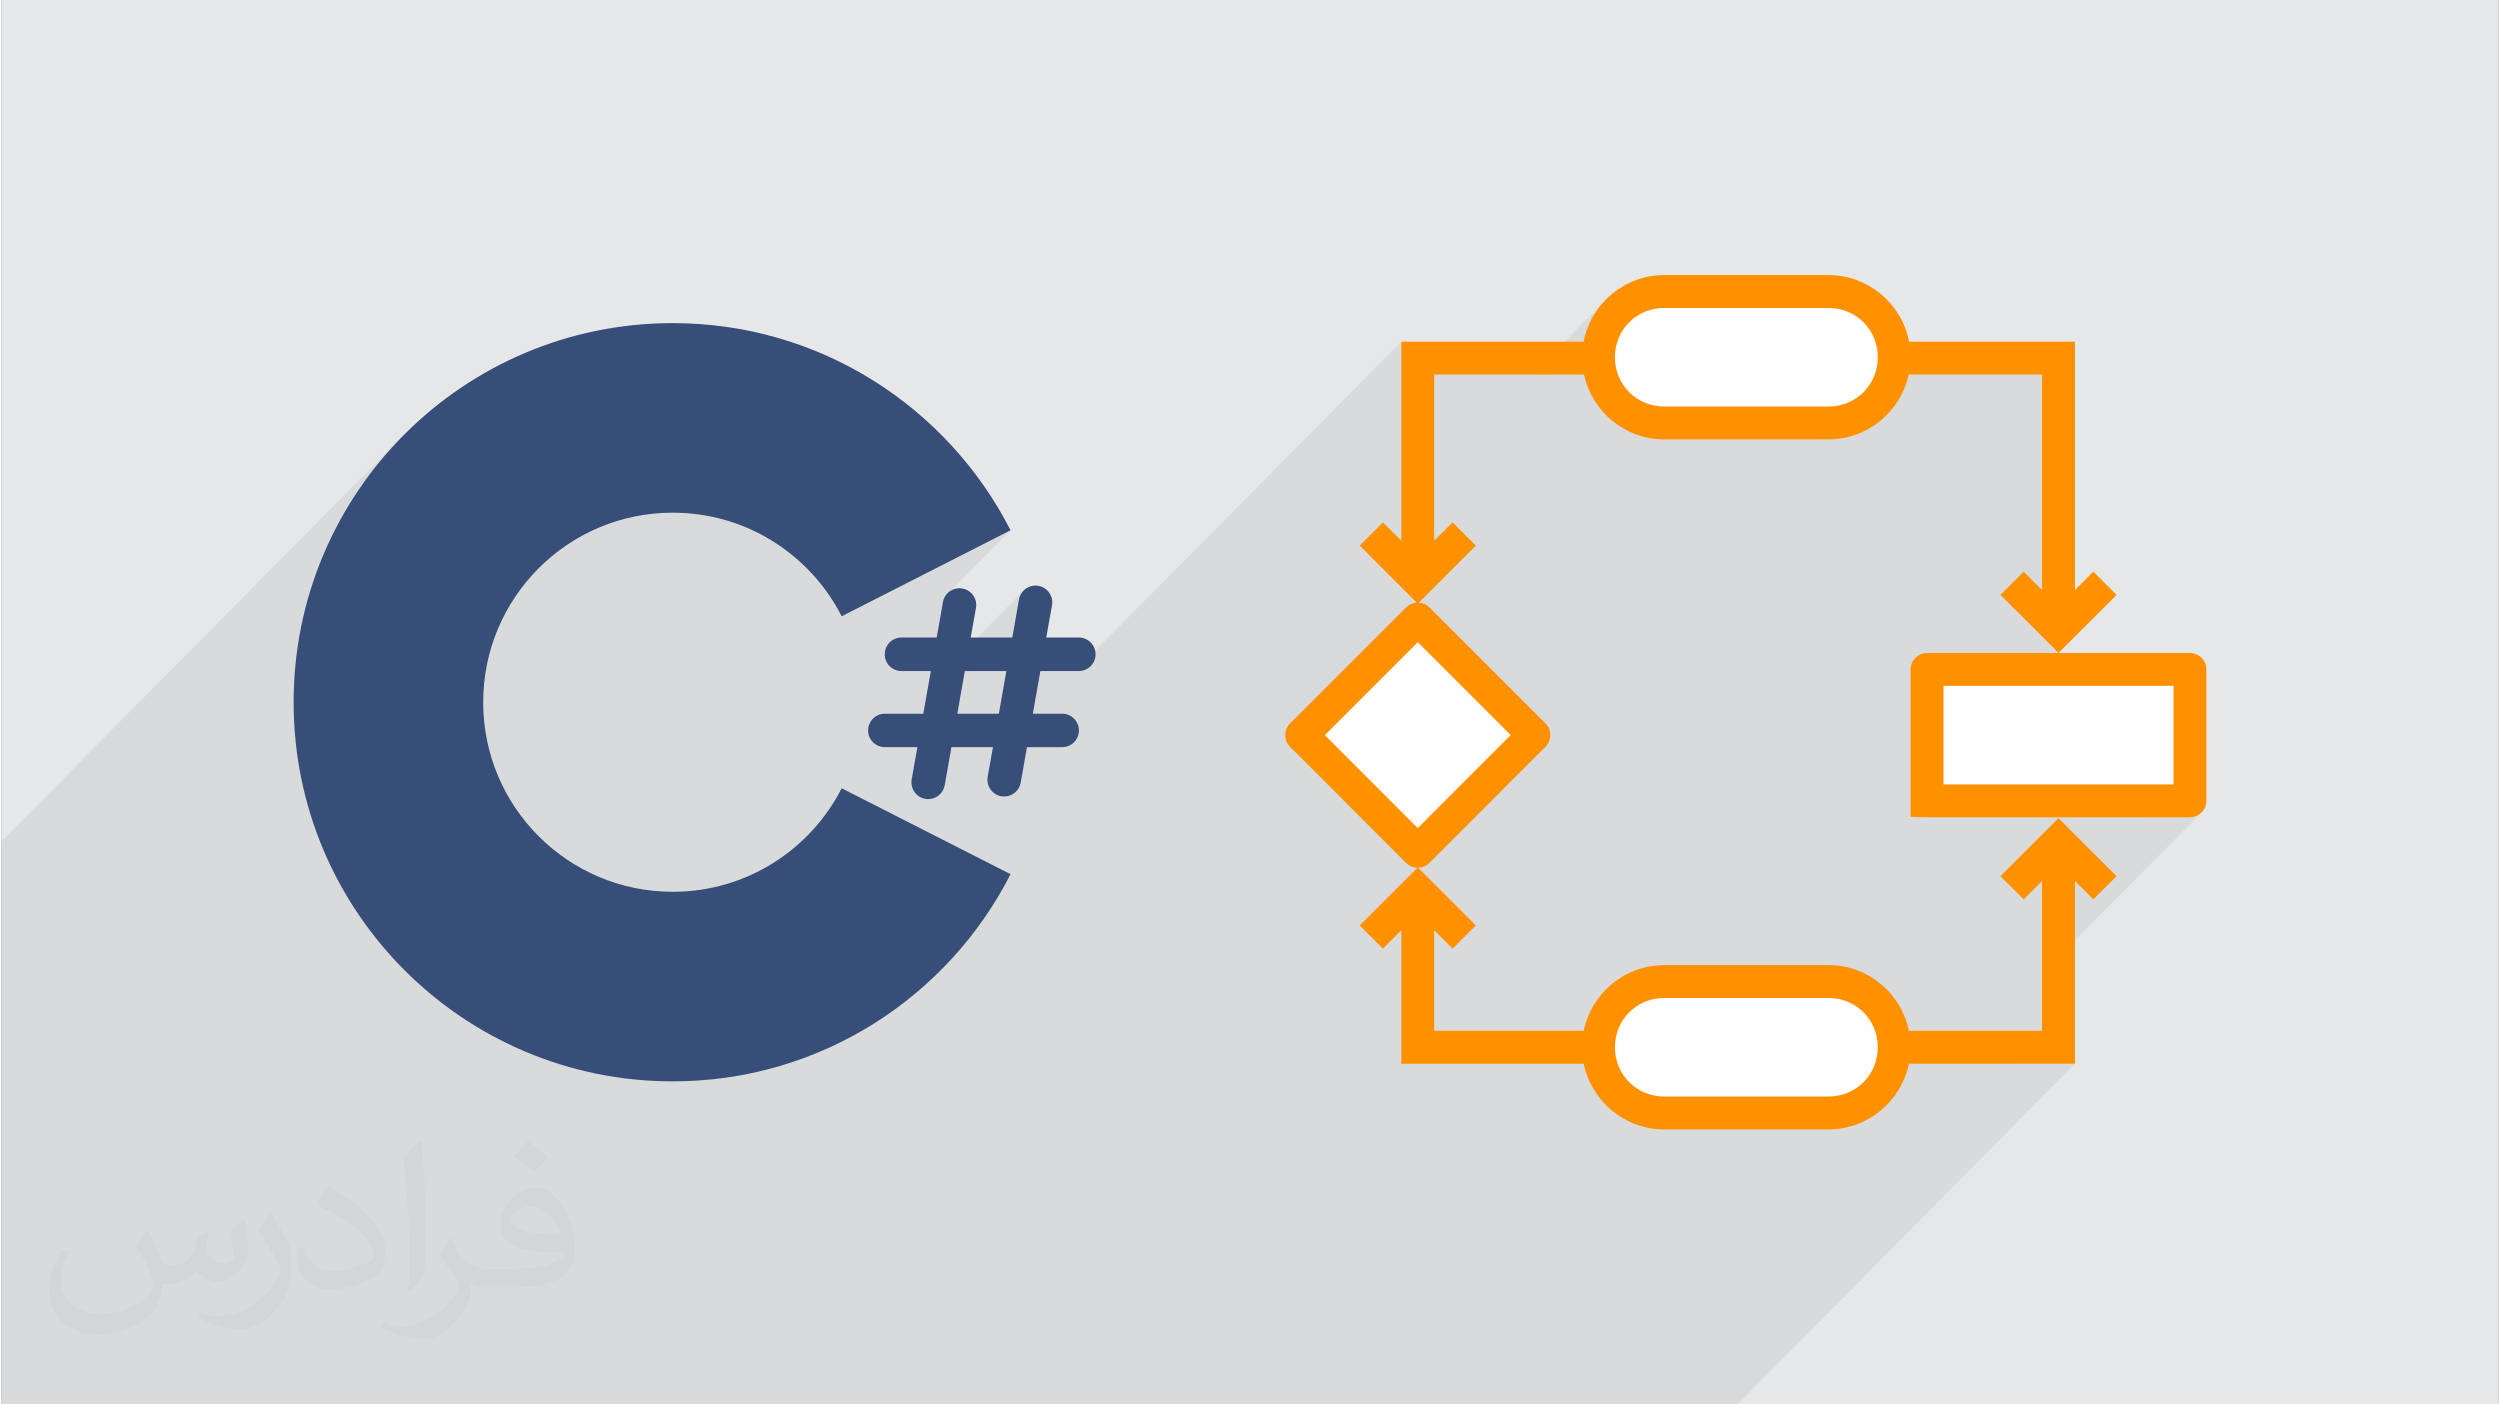 <?xml version="1.0" encoding="UTF-8"?>
<!DOCTYPE svg PUBLIC "-//W3C//DTD SVG 1.0//EN" "http://www.w3.org/TR/2001/REC-SVG-20010904/DTD/svg10.dtd">
<!-- Creator: CorelDRAW 2017 -->
<svg xmlns="http://www.w3.org/2000/svg" xml:space="preserve" width="356px" height="200px" version="1.0" shape-rendering="geometricPrecision" text-rendering="geometricPrecision" image-rendering="optimizeQuality" fill-rule="evenodd" clip-rule="evenodd"
viewBox="0 0 35600 20025"
 xmlns:xlink="http://www.w3.org/1999/xlink">
 <rect x="0" y="0" width="35600" height="20025" fill="#808080" stroke="none"/>
 <g id="Layer_x0020_1">
  <g id="_2087186237312">
   <g>
    <path fill="#E6E7E8" d="M0 0l35600 0 0 20025 -35600 0 0 -20025z"/>
    <path fill="#373435" fill-opacity="0.078" d="M25881 6265l666 -673 85 -103 64 -120 41 -132 14 -143 -14 -144 -41 -132 -64 -120 -85 -103 -104 -86 -119 -64 -133 -40 -143 -14 -2342 0 -144 14 -132 40 -120 64 -103 86 -738 745 -376 0 463 -469 56 -195 88 -181 116 -161 -996 1006 -1394 0 -468 473 0 -942 -4651 4697 -496 0 -590 596 105 -596 -388 0 473 -478 95 -543 14 -47 21 -41 29 -36 -1361 1374 40 -229 -389 0 473 -478 89 -506 13 -46 19 -36 932 -941 -2408 1226 -89 -161 -100 -154 -109 -147 -119 -139 -128 -130 -136 -122 -145 -112 -152 -102 -159 -92 -165 -82 -172 -70 -178 -58 -182 -47 -188 -33 -191 -21 -196 -7 -276 14 -268 41 -259 66 -248 91 -237 114 -223 136 -208 155 -191 175 -3303 3335 -21 -74 -61 -261 -47 -266 -35 -271 -21 -274 -7 -278 7 -279 21 -274 35 -271 47 -266 61 -261 72 -257 85 -251 97 -245 108 -240 120 -233 130 -226 140 -219 151 -212 161 -205 169 -196 179 -187 -5747 5804 0 8030 24750 0 4812 -4859 -933 0 464 -469 0 -817 2274 -2296 -35 28 -40 22 -44 13 -47 5 -698 0 464 -468 0 -1406 -2103 0 463 -468 -327 -327 824 -833 -262 263 -563 568 -236 -235 330 -333 0 -711 0 -2362 -1901 0 -883 892 -56 15 -205 18 -167 0z"/>
    <g>
     <path fill="#374E79" fill-rule="nonzero" d="M15360 9568c131,0 238,-107 238,-239 0,-132 -107,-239 -238,-239l-465 0 82 -460c23,-130 -64,-254 -194,-277 -130,-23 -254,64 -277,194l-95 543 -593 0 75 -423c23,-130 -64,-253 -194,-276 -130,-24 -254,64 -277,193l-89 506 -503 0c-132,0 -238,107 -238,239 0,132 106,239 238,239l419 0 -107 608 -549 0c-131,0 -238,107 -238,239 0,131 107,238 238,238l465 0 -82 461c-22,129 64,253 194,276 14,3 28,4 42,4 113,0 214,-82 235,-198l96 -543 592 0 -75 423c-23,130 64,254 194,277 14,2 28,3 42,3 113,0 214,-81 235,-197l89 -506 503 0c131,0 238,-107 238,-238 0,-132 -107,-239 -238,-239l-419 0 107 -608 549 0zm-1141 608l0 0 -592 0 107 -608 592 0 -107 608z"/>
     <path fill="#FF9100" fill-rule="nonzero" d="M29327 9310l-1874 0c-129,0 -234,105 -234,234l0 2103 234 5 0 0 3748 0c130,0 235,-105 235,-234l0 -1874c0,-129 -105,-234 -235,-234l-1874 0z"/>
     <path fill="#FF9100" fill-rule="nonzero" d="M23706 3922c-569,0 -1045,410 -1150,949l-2598 0 0 2831 0 8 -263 -262 -331 331 813 813c-57,3 -110,27 -151,67l-1656 1656c-91,92 -91,240 0,332l1656 1657c43,42 100,67 161,68l-823 823 331 331 263 -263 0 10 0 1893 2600 0 0 1c110,532 583,936 1148,936l2342 0c564,0 1038,-404 1147,-937l2367 0 0 -2605 262 262 332 -331 -829 -828 -828 828 332 331 262 -262 0 2136 -1898 0c-109,-533 -582,-937 -1147,-937l-2342 0c-565,0 -1039,404 -1148,937l-2132 0 0 -1424 0 -10 263 263 331 -331 -823 -823c61,-1 118,-26 161,-68l1656 -1657c91,-92 91,-240 0,-332l-1656 -1656c-41,-40 -94,-64 -150,-67l812 -813 -331 -331 -263 262 0 -8 0 -2362 2136 0c114,527 583,925 1144,925l2342 0c560,0 1030,-398 1144,-925l1901 0 0 2362 0 711 -262 -263 -332 332 828 828 829 -828 -332 -332 -262 263 0 -711 0 -2831 -2365 0c-104,-539 -580,-949 -1149,-949l-2342 0z"/>
     <path fill="#374E79" fill-rule="nonzero" d="M11978 11239c-447,876 -1357,1476 -2409,1476 -1492,0 -2702,-1210 -2702,-2702 0,-1493 1210,-2703 2702,-2703 1052,0 1962,600 2409,1477l2408 -1226c-894,-1753 -2714,-2954 -4817,-2954 -2985,0 -5405,2420 -5405,5406 0,2985 2420,5405 5405,5405 2103,0 3923,-1201 4817,-2954l-2408 -1225z"/>
     <path fill="#FEFEFE" fill-rule="nonzero" d="M23706 4391l2342 0c393,0 703,309 703,703 0,393 -310,702 -703,702l-2342 0c-394,0 -703,-309 -703,-702 0,-394 309,-703 703,-703z"/>
     <path fill="#FEFEFE" fill-rule="nonzero" d="M27688 9778l3279 0 0 1406 -3279 0 0 -1406z"/>
     <path fill="#FEFEFE" fill-rule="nonzero" d="M23706 14229l2342 0c393,0 703,309 703,703 0,393 -310,702 -703,702l-2342 0c-394,0 -703,-309 -703,-702 0,-394 309,-703 703,-703z"/>
     <path fill="#FEFEFE" fill-rule="nonzero" d="M20192 9156l1325 1325 -1325 1326 -1325 -1326 1325 -1325z"/>
    </g>
   </g>
   <path fill="#373435" fill-opacity="0.031" d="M2082 17547c68,104 112,203 155,312 32,64 49,183 199,183 44,0 107,-14 163,-45 63,-33 111,-83 136,-159l60 -202 146 -72 10 10c-20,77 -25,149 -25,206 0,170 146,234 262,234 68,0 129,-34 129,-95 0,-81 -34,-217 -78,-339 68,-68 136,-136 214,-191l12 6c34,144 53,287 53,381 0,93 -41,196 -75,264 -70,132 -194,238 -344,238 -114,0 -241,-58 -328,-163l-5 0c-82,101 -209,193 -412,193l-63 0c-10,134 -39,229 -83,314 -121,237 -480,404 -818,404 -470,0 -706,-272 -706,-633 0,-223 73,-431 185,-578l92 38c-70,134 -117,262 -117,385 0,338 275,499 592,499 294,0 658,-187 724,-404 -25,-237 -114,-348 -250,-565 41,-72 94,-144 160,-221l12 0zm5421 -1274c99,62 196,136 291,221 -53,74 -119,142 -201,202 -95,-77 -190,-143 -287,-213 66,-74 131,-146 197,-210zm51 926c-160,0 -291,105 -291,183 0,168 320,219 703,217 -48,-196 -216,-400 -412,-400zm-359 895c208,0 390,-6 529,-41 155,-39 286,-118 286,-171 0,-15 0,-31 -5,-46 -87,8 -187,8 -274,8 -282,0 -498,-64 -583,-222 -21,-44 -36,-93 -36,-149 0,-152 66,-303 182,-406 97,-85 204,-138 313,-138 197,0 354,158 464,408 60,136 101,293 101,491 0,132 -36,243 -118,326 -153,148 -435,204 -867,204l-196 0 0 0 -51 0c-107,0 -184,-19 -245,-66l-10 0c3,25 5,50 5,72 0,97 -32,221 -97,320 -192,287 -400,410 -580,410 -182,0 -405,-70 -606,-161l36 -70c65,27 155,46 279,46 325,0 752,-314 805,-619 -12,-25 -34,-58 -65,-93 -95,-113 -155,-208 -211,-307 48,-95 92,-171 133,-239l17 -2c139,282 265,445 546,445l44 0 0 0 204 0zm-1408 299c24,-130 26,-276 26,-413l0 -202c0,-377 -48,-926 -87,-1282 68,-75 163,-161 238,-219l22 6c51,450 63,972 63,1452 0,126 -5,250 -17,340 -7,114 -73,201 -214,332l-31 -14zm-1449 -596c7,177 94,318 398,318 189,0 349,-50 526,-135 32,-14 49,-33 49,-49 0,-111 -85,-258 -228,-392 -139,-126 -323,-237 -495,-311 -59,-25 -78,-52 -78,-77 0,-51 68,-158 124,-235l19 -2c197,103 417,256 580,427 148,157 240,316 240,489 0,128 -39,250 -102,361 -216,109 -446,192 -674,192 -277,0 -466,-130 -466,-436 0,-33 0,-84 12,-150l95 0zm-501 -503l172 278c63,103 122,215 122,392l0 227c0,183 -117,379 -306,573 -148,132 -279,188 -400,188 -180,0 -386,-56 -624,-159l27 -70c75,21 162,37 269,37 342,-2 692,-252 852,-557 19,-35 26,-68 26,-90 0,-36 -19,-75 -34,-110 -87,-165 -184,-315 -291,-453 56,-89 112,-174 173,-258l14 2z"/>
  </g>
 </g>
</svg>
